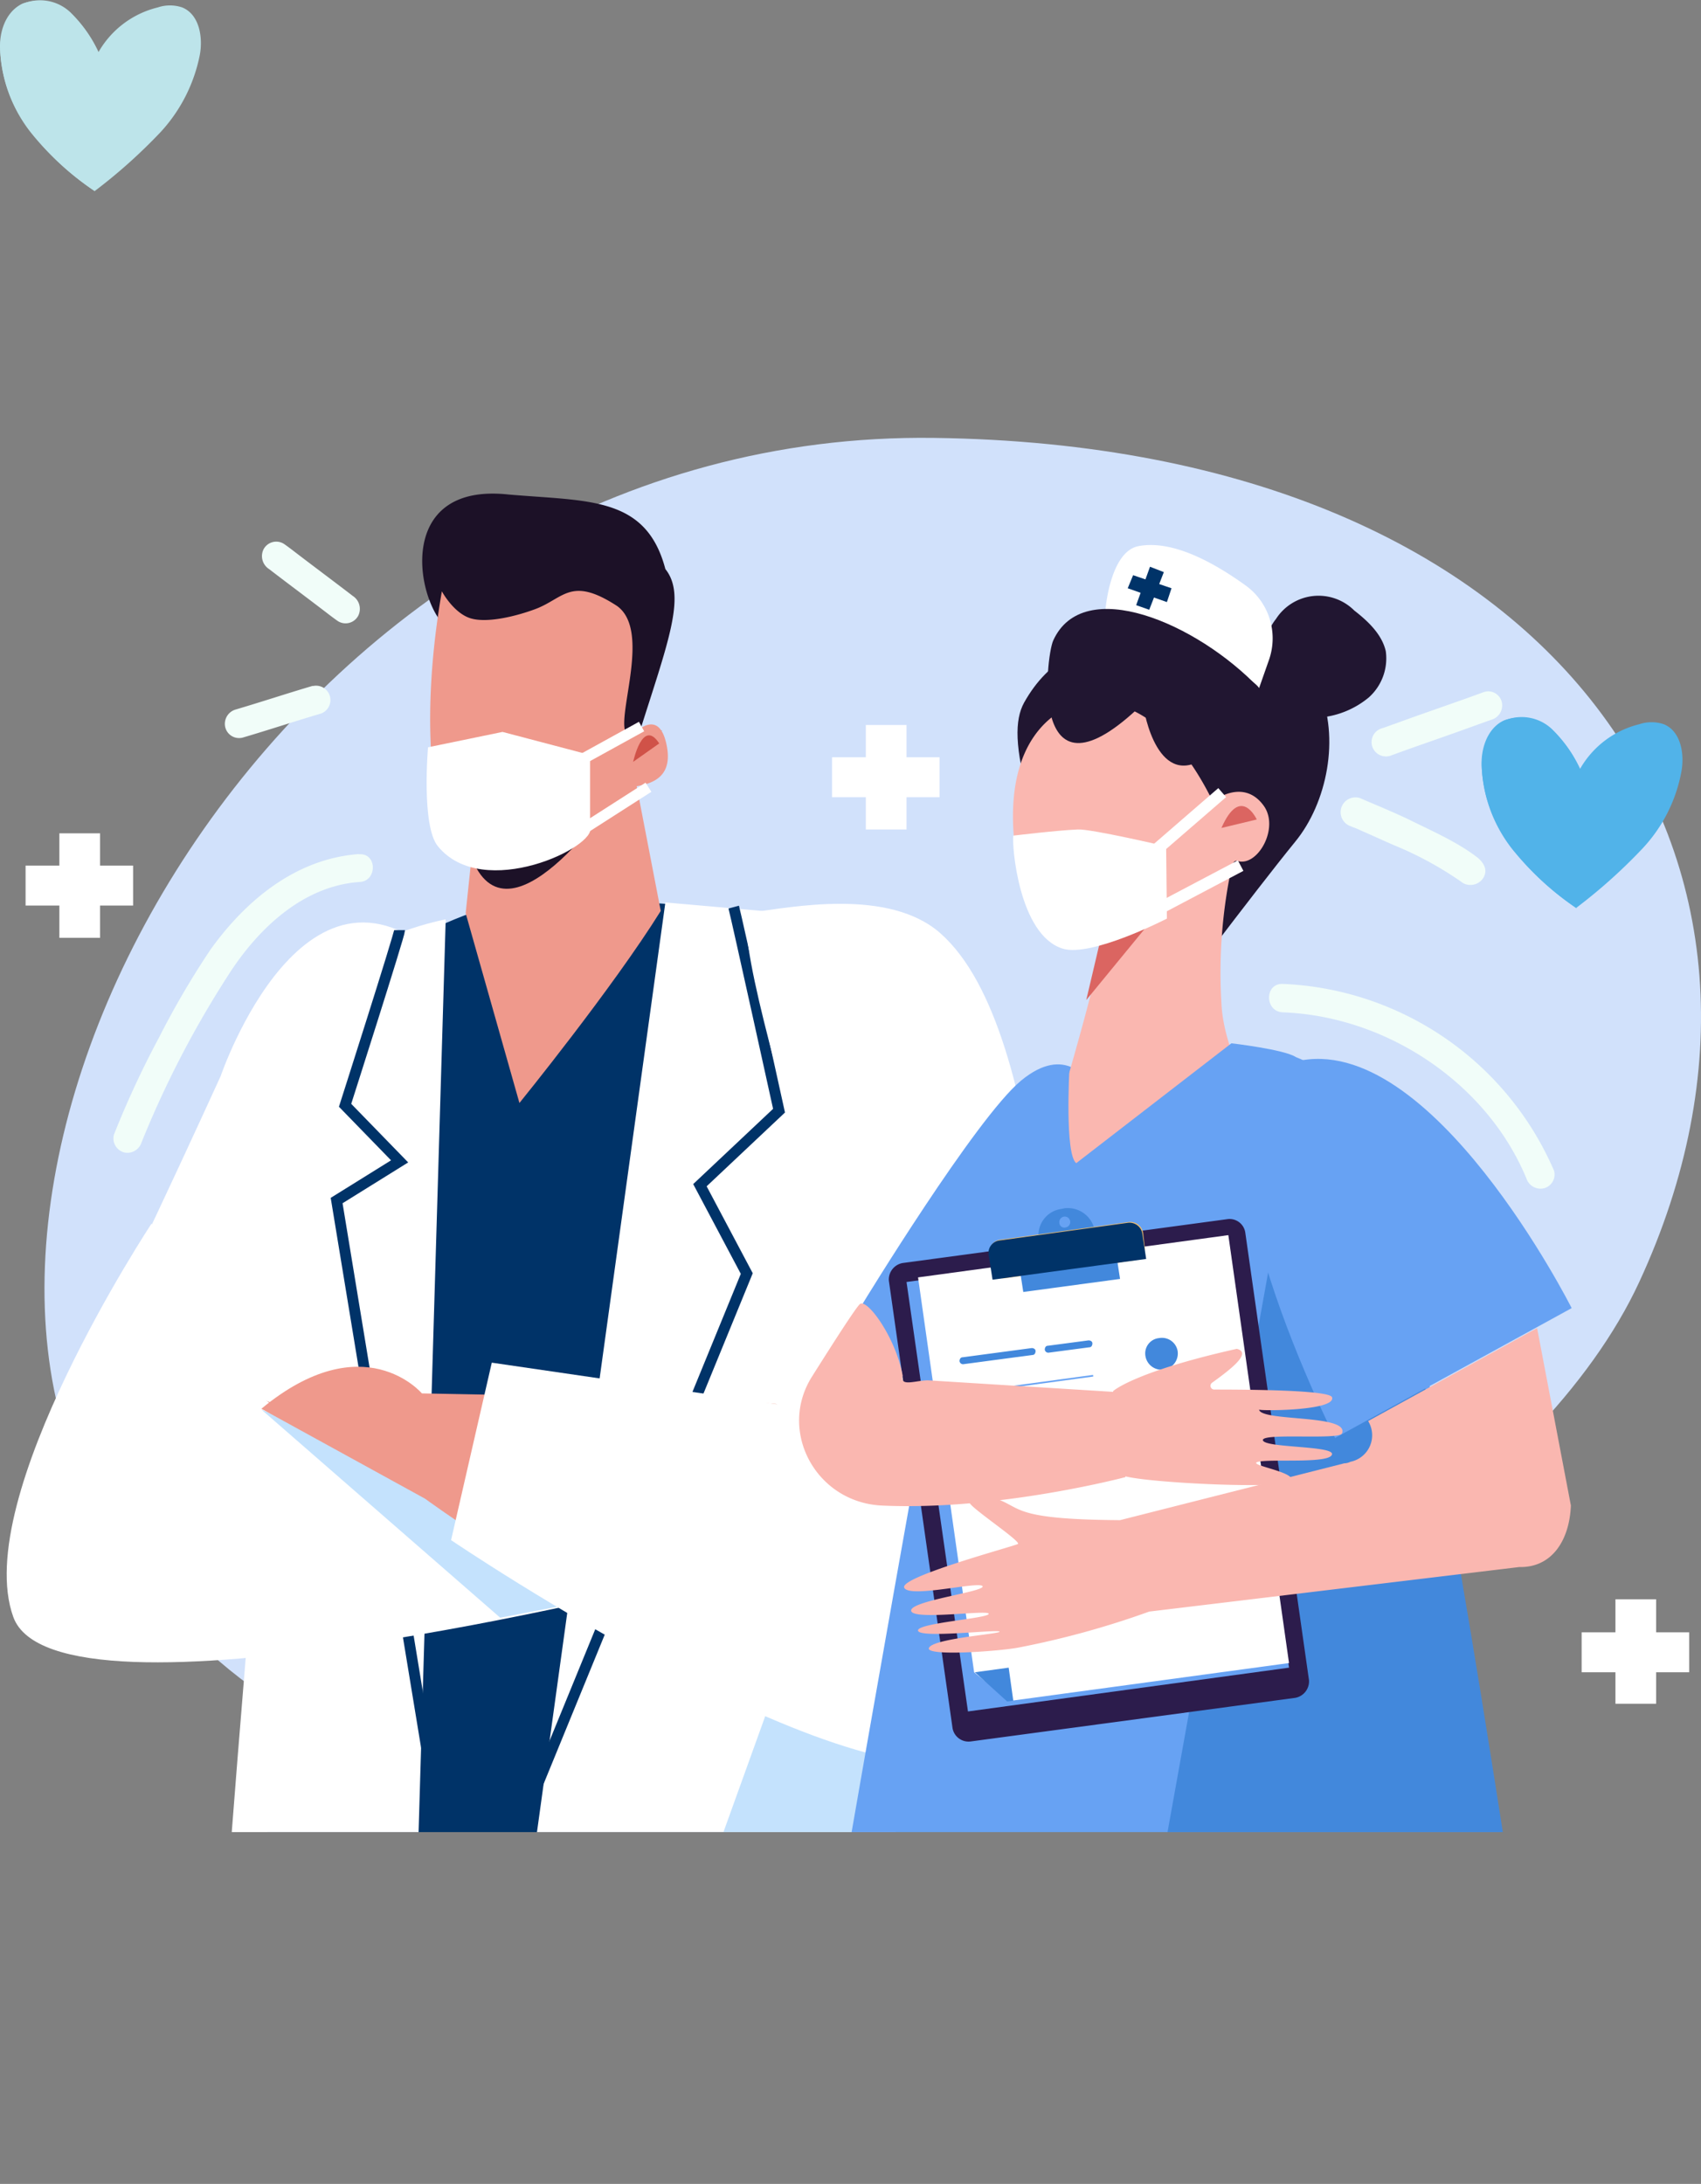 <svg xmlns="http://www.w3.org/2000/svg" xmlns:xlink="http://www.w3.org/1999/xlink" viewBox="0 0 221.47 284.27"><rect x="0" y="0" width="221.47" height="284.27" fill="#808080" stroke="none"/><defs><style>.cls-1,.cls-11,.cls-14,.cls-23,.cls-25{fill:none;}.cls-2{fill:#d1e1fb;}.cls-3{fill:#51b3e9;}.cls-4{fill:#bde4ea;}.cls-5{clip-path:url(#clip-path);}.cls-6{fill:#fff;}.cls-7{fill:#003368;}.cls-8{fill:#c4e2fd;}.cls-9{fill:#ef998c;}.cls-10{fill:#1c1127;}.cls-11{stroke:#003368;}.cls-11,.cls-14,.cls-23,.cls-25{stroke-miterlimit:10;}.cls-11,.cls-14{stroke-width:1.41px;}.cls-12{fill:#f5756c;}.cls-13{fill:#d05248;}.cls-14,.cls-25{stroke:#fff;}.cls-15{fill:#67a2f3;}.cls-16{fill:#211631;}.cls-17{fill:#fab7b0;}.cls-18{fill:#db6561;}.cls-19{fill:#4288dc;}.cls-20{fill:#f2fcf7;}.cls-21{fill:#2c1c4c;}.cls-22{fill:#f2bd6b;}.cls-23{stroke:#67a2f3;stroke-width:0.21px;}.cls-24{fill:#b089fc;}.cls-25{stroke-width:1.55px;}.cls-26{fill:#f1fdf9;}</style><clipPath id="clip-path" transform="translate(-11.37)"><rect class="cls-1" y="53.17" width="248.6" height="185.3"/></clipPath></defs><g id="Capa_2" data-name="Capa 2"><g id="Capa_1-2" data-name="Capa 1"><g id="OBJECTS"><path class="cls-2" d="M23.4,195.27c40.5,77.3,176.3,25.8,201.4-28.4S215.4,58.07,133,57C50.3,55.87-1.4,147.87,23.4,195.27Z" transform="translate(-11.37)"/><path class="cls-3" d="M216.6,118.17a69.59,69.59,0,0,0,8.6-7.7,19.89,19.89,0,0,0,5.1-10.1c.4-2.3-.1-5.2-2.3-6.1a5,5,0,0,0-3.2,0,12.23,12.23,0,0,0-7.7,5.8,17.58,17.58,0,0,0-3.7-5.2,5.75,5.75,0,0,0-6.1-1.1c-2.3,1.1-3.1,3.9-3,6.3a18.69,18.69,0,0,0,4,10.5,38.51,38.51,0,0,0,8.4,7.7" transform="translate(-11.37)"/><path class="cls-3" d="M207.2,93.77a6.19,6.19,0,0,1,6.1,1.1,16,16,0,0,1,3.6,4.9c-.1,6.1-.2,12.3-.3,18.4a35.87,35.87,0,0,1-8.3-7.7,18.42,18.42,0,0,1-4-10.5C204.1,97.57,205,94.77,207.2,93.77Z" transform="translate(-11.37)"/><path class="cls-4" d="M23.7,24.87a69.59,69.59,0,0,0,8.6-7.7,20.7,20.7,0,0,0,5.1-10.1c.4-2.3-.1-5.2-2.3-6.1a5,5,0,0,0-3.2,0,12.23,12.23,0,0,0-7.7,5.8,17.58,17.58,0,0,0-3.7-5.2A5.75,5.75,0,0,0,14.4.47c-2.3,1.1-3.1,3.9-3,6.3a18.69,18.69,0,0,0,4,10.5,37.36,37.36,0,0,0,8.3,7.6" transform="translate(-11.37)"/><path class="cls-4" d="M14.3.47a6.19,6.19,0,0,1,6.1,1.1A16,16,0,0,1,24,6.47c-.1,6.1-.2,12.3-.3,18.4a35.87,35.87,0,0,1-8.3-7.7,18.42,18.42,0,0,1-4-10.5C11.2,4.37,12,1.57,14.3.47Z" transform="translate(-11.37)"/><g class="cls-5"><path class="cls-6" d="M69.7,125.77l-12.5,61.8-34.7-11.3c1.2-.2,17.6-36.2,17.6-36.2S51.3,107.17,69.7,125.77Z" transform="translate(-11.37)"/><path class="cls-7" d="M56,126.77c23.4-12.2,20.1-9.2,40.3-9.2,11,0,40.2,12,44,22.1,3.6,9.4.9,25.6,1.4,27.2l-11.6-3.4-6.2,85.3L46,245.57s1.7-63,2-77.7C47.9,167,54.5,127.57,56,126.77Z" transform="translate(-11.37)"/><polygon class="cls-6" points="86.63 117.47 64.83 275.27 115.53 274.87 116.33 120.07 86.63 117.47"/><path class="cls-6" d="M69.4,119.67l-4.6,154.8-25.9-.4s9.8-141.4,15.2-147S69.4,119.67,69.4,119.67Z" transform="translate(-11.37)"/><polygon class="cls-8" points="118.63 170.67 80.93 275.27 115.53 274.87 118.63 170.67"/><path class="cls-9" d="M73.8,101.77,72,118.87l7,24.7s12.1-14.9,18.4-25l-3.3-17.1Z" transform="translate(-11.37)"/><path class="cls-10" d="M92.7,101.87S79,123,73.4,113c-1.6-2.9-4.4-12.7-4.4-12.7s23.8.6,24,.7" transform="translate(-11.37)"/><path class="cls-11" d="M106.9,118.07c.4,1.5,5.9,26.5,5.9,26.5l-10.3,9.7,6.1,11.5-28.8,70.3" transform="translate(-11.37)"/><path class="cls-11" d="M63.4,121.07c0,.6-7.1,22.8-7.1,22.8l7.1,7.3-8.2,5.1,13.4,81.5" transform="translate(-11.37)"/><path class="cls-9" d="M24.2,174.17s-15.4,20.2-9.8,35.6S98.3,206,98.3,206L58.7,183l-12.2-.5-10-3.6Z" transform="translate(-11.37)"/><path class="cls-6" d="M31.1,159.27s-23.6,35.7-18,51.2,85.1-4.4,85.1-4.4l-39.6-23-12.2-.5-8.4-6.2Z" transform="translate(-11.37)"/><polygon class="cls-8" points="81.73 207.37 55.43 192.77 34.03 183.47 65.13 210.57 81.73 207.37"/><path class="cls-9" d="M66.7,195.07s58.6,42.6,75,28.1c14.3-21.9,2-75.5,2-75.5l-29.1,10.1s.4,25.8-1.4,25.1-46.9-1.5-46.9-1.5-7.6-9-20.9,2Z" transform="translate(-11.37)"/><path class="cls-12" d="M100.2,215.07c11.8,1.4,26.3-1.4,32.5-12.4,3.9-6.9,4-15.6,3.5-23.3-.6-8.9-2.3-17.6-3.2-26.4a3.92,3.92,0,0,0-.5-1.3l11.2-3.9s12.3,53.6-2,75.5c-8.1,7.2-26.6.3-43.2-8.4C99.1,215,99.6,215,100.2,215.07Z" transform="translate(-11.37)"/><path class="cls-6" d="M152.5,202.67c-4.7-22-4.1-68.3-18.7-81.2-6.7-5.9-19.3-3.4-24.6-2.7-2.9.4,5.3,27.4,5.9,30.1l-2.7,33.9Z" transform="translate(-11.37)"/><path class="cls-10" d="M69.8,79.37a5.82,5.82,0,0,0,2.6,2.3c2.1.8,7.1,1.9,9.5.1s4.4-1.7,5.1-1.2l5.3,16.5-.4.2.3.6,5.4-2.8-3.2,1c3.9-12.4,6.4-18.5,3.6-22-2.5-9.5-10-8.8-20.4-9.7-13.7-1.5-12.4,11.6-9,16.3C69.1,81.77,68.9,78.77,69.8,79.37Zm24.9,16.5-1.2.6a5.89,5.89,0,0,1,2.3-1.4Z" transform="translate(-11.37)"/><path class="cls-9" d="M92.8,95.27a.66.66,0,0,0,1.1.2c1.2-1.1,3.5-2.6,4.3,1.7,1.1,5.9-5.3,4.9-5.8,5.6a20,20,0,0,1-6.7,7.3c-2.3,1.6-7.6,3.2-13.5,1.3-4.3-1.4-6.5-16-3.3-34.4,0,0,1.5,2.8,3.7,3.5s6.1-.3,8.5-1.2c3.7-1.4,4.6-4.3,10.6-.4C96.1,82,91.8,92.67,92.8,95.27Z" transform="translate(-11.37)"/><path class="cls-13" d="M97.2,96.77l-3.4,2.4C93.8,99.27,95,93.37,97.2,96.77Z" transform="translate(-11.37)"/><path class="cls-6" d="M72.8,100s7.1.2,8,.1c0,0-2.8,4-5.1,3.8S72.8,100,72.8,100Z" transform="translate(-11.37)"/><path class="cls-6" d="M88.2,107.67v-9.4l-11.4-3-9.7,2s-.9,10.3,1.3,12.9C74.3,117.37,89.2,110.17,88.2,107.67Z" transform="translate(-11.37)"/><line class="cls-14" x1="83.53" y1="94.57" x2="73.73" y2="99.97"/><line class="cls-14" x1="75.53" y1="108.17" x2="84.43" y2="102.47"/><path class="cls-6" d="M112.4,182.77l-37-5.4-5.3,23.1s54.9,37.2,70.1,27.5c7.1-4.5,11.1-25.3,10.7-29.8S112.4,182.77,112.4,182.77Z" transform="translate(-11.37)"/><path class="cls-15" d="M153.1,140.87s-2.9-5.1-8.8-.2-20.6,29-20.6,29l14.3,26.4Z" transform="translate(-11.37)"/><path class="cls-16" d="M162.6,132.17l-17.1-27.8c-2.1-7.1-2-10.7-.8-12.9,3.3-5.9,8-7.6,14.3-9.1,27.9-6.8,29.3,17.1,21,27.2C174.7,116.07,162.6,132.17,162.6,132.17Z" transform="translate(-11.37)"/><path class="cls-16" d="M178.8,91.77c-1.6-2.6-3.3-5.5-2.6-8.5a6.78,6.78,0,0,1,1.3-2.7,6.59,6.59,0,0,1,10.2-1.1c1.8,1.4,3.6,3.1,4.1,5.3a6.82,6.82,0,0,1-2.2,6,11.52,11.52,0,0,1-6.1,2.6,8.44,8.44,0,0,1-5.2-.5,4.41,4.41,0,0,1-2.8-4" transform="translate(-11.37)"/><path class="cls-17" d="M169,103.77a.52.52,0,0,0,.8.2c1.1-.7,4-2,6.1.9s-.8,8-3.4,7.2c-.6-.2-.8.8-.9,1.4a66,66,0,0,0-1.2,17.1c.2,5.2,3.4,11.2,3.4,11.2s-24.1,27.4-24.1.9c0,0,4.8-16.2,5.4-21-2.1-.4-10.4,2.1-11.7-12.4-1.2-13.3,5.6-16.7,7.7-17.5C152.9,91.07,161.7,89.37,169,103.77Z" transform="translate(-11.37)"/><polygon class="cls-18" points="143.43 121.67 149.23 120.67 141.43 130.17 143.43 121.67"/><path class="cls-15" d="M190.9,146s-4.9-6.1-10.8-8.4c-1.5-1-8.4-1.8-8.4-1.8l-20.2,15.6c-1.5-1.1-.9-12.1-.9-12.1.4,1-13.6,17.7-15.5,27.2-1.8,9-20.5,114.3-20.5,117.8l98.8-2.6C213.3,281.57,195,158.07,190.9,146Z" transform="translate(-11.37)"/><path class="cls-19" d="M179.1,151.07l-23.7,131.8,58.1-1.6s-11.8-81.2-16.6-100.7C189.6,150.57,179.3,158.57,179.1,151.07Z" transform="translate(-11.37)"/><path class="cls-18" d="M170.4,107.77c2.5-5.7,4.6-1.1,4.6-1.1Z" transform="translate(-11.37)"/><path class="cls-6" d="M149.3,111.67l6.1-.1s-1.5,2.9-3.2,2.6S149.3,111.67,149.3,111.67Z" transform="translate(-11.37)"/><path class="cls-6" d="M175.3,89.57l1.3-3.7a8.49,8.49,0,0,0-3.1-9.7c-3.9-2.8-9.3-5.9-13.8-5.1-3.8.6-4.4,8.3-4.4,8.3S174,87.27,175.3,89.57Z" transform="translate(-11.37)"/><polygon class="cls-7" points="147.93 78.77 149.63 79.37 151.53 74.47 149.73 73.77 147.93 78.77"/><polygon class="cls-7" points="151.93 78.37 152.53 76.57 147.53 74.87 146.83 76.57 151.93 78.37"/><path class="cls-16" d="M175.3,89.57c2.6,2.7-9.6-1.8-10.6-.1,2.5,0,3.8,9,3.8,9-6.3,4.6-8.2-5.6-8.3-6.9-14.9,14.5-12.7-6-11.7-8.2C152.4,74.77,167.2,81.07,175.3,89.57Z" transform="translate(-11.37)"/><path class="cls-15" d="M216,170.27l-30.8,16.9s-22.7-44.8-5.1-49S216,170.27,216,170.27Z" transform="translate(-11.37)"/><rect class="cls-20" x="147.33" y="171.67" width="12.8" height="4.9"/><path class="cls-15" d="M197.1,245.07l-23.8.2-.1,13.7a9.66,9.66,0,0,0,10.1,9.6l4.8-.2a9.73,9.73,0,0,0,9.4-9.8Z" transform="translate(-11.37)"/><path class="cls-19" d="M148.8,245.07l-23.8.2-.1,13.7a9.66,9.66,0,0,0,10.1,9.6l4.8-.2a9.73,9.73,0,0,0,9.4-9.8Z" transform="translate(-11.37)"/><path class="cls-19" d="M146.6,161.17h0l7.3-.9v-.1a3.56,3.56,0,0,0-3.9-2.9l-.5.1A3.44,3.44,0,0,0,146.6,161.17Zm2.7-2a.71.71,0,1,1,.8.6A.64.64,0,0,1,149.3,159.17Z" transform="translate(-11.37)"/><path class="cls-21" d="M137.8,226.67,180,221a2.18,2.18,0,0,0,1.8-2.3l-8.3-58.3a2.07,2.07,0,0,0-2.4-1.7l-42.2,5.7a2.18,2.18,0,0,0-1.8,2.3l8.3,58.3A2.12,2.12,0,0,0,137.8,226.67Z" transform="translate(-11.37)"/><polygon class="cls-15" points="126.03 222.77 167.83 217.07 159.93 161.17 118.03 166.87 126.03 222.77"/><path class="cls-6" d="M143.1,221.37l36.1-4.9-7.9-55.7-40.4,5.5,7.3,51.4C140,219.17,141.1,220,143.1,221.37Z" transform="translate(-11.37)"/><path class="cls-22" d="M142.3,166.37l16.7-2.3a1.62,1.62,0,0,0,1.4-1.9l-.2-1.7a1.69,1.69,0,0,0-1.9-1.4l-16.7,2.3a1.62,1.62,0,0,0-1.4,1.9l.2,1.7A1.64,1.64,0,0,0,142.3,166.37Z" transform="translate(-11.37)"/><polygon class="cls-19" points="131.93 221.37 131.33 217.07 126.93 217.67 131.13 221.47 131.93 221.37"/><polygon class="cls-19" points="133.23 168.17 145.83 166.47 145.23 162.57 132.63 164.27 133.23 168.17"/><path class="cls-7" d="M140.6,166.57l20-2.7-.5-3.3a1.69,1.69,0,0,0-1.9-1.4l-16.7,2.3a1.62,1.62,0,0,0-1.4,1.9Z" transform="translate(-11.37)"/><path class="cls-19" d="M160.5,176.47a2,2,0,0,1,1.8-2.3,2.07,2.07,0,0,1,2.4,1.7,2.12,2.12,0,0,1-4.2.6Z" transform="translate(-11.37)"/><ellipse class="cls-19" cx="152.83" cy="188.87" rx="2.1" ry="2"/><path class="cls-19" d="M147.9,176.07l5.3-.7c.3,0,.4-.3.4-.5h0c0-.3-.3-.4-.5-.4l-5.3.7c-.3,0-.4.3-.4.5h0A.46.46,0,0,0,147.9,176.07Z" transform="translate(-11.37)"/><path class="cls-19" d="M136.8,177.57l9-1.2c.3,0,.4-.3.4-.5h0c0-.3-.3-.4-.5-.4l-9,1.2c-.3,0-.4.3-.4.5h0A.46.46,0,0,0,136.8,177.57Z" transform="translate(-11.37)"/><line class="cls-23" x1="142.33" y1="179.07" x2="126.13" y2="181.27"/><line class="cls-23" x1="142.73" y1="181.87" x2="126.53" y2="184.07"/><path class="cls-6" d="M164.4,192l6.4-.9c.2,0,.3-.2.2-.3h0c0-.2-.2-.3-.3-.2l-6.4.9c-.2,0-.3.2-.2.3h0C164.1,191.87,164.3,192,164.4,192Z" transform="translate(-11.37)"/><path class="cls-24" d="M152.8,199.37l4-.5a.22.22,0,0,0,.2-.2v-.1c0-.1-.1-.2-.3-.2l-4,.5a.22.22,0,0,0-.2.2v.1C152.6,199.37,152.7,199.47,152.8,199.37Z" transform="translate(-11.37)"/><path class="cls-24" d="M153.2,201.57l4-.5a.22.22,0,0,0,.2-.2v-.1c0-.1-.1-.2-.3-.2l-4,.5a.22.22,0,0,0-.2.2v.1C152.9,201.47,153,201.57,153.2,201.57Z" transform="translate(-11.37)"/><path class="cls-6" d="M164.8,194.77l6.4-.9c.2,0,.3-.2.2-.3h0c0-.2-.2-.3-.3-.2l-6.4.9c-.2,0-.3.2-.2.3h0C164.5,194.67,164.7,194.77,164.8,194.77Z" transform="translate(-11.37)"/><path class="cls-6" d="M146.7,197.17l4-.5a.22.22,0,0,0,.2-.2v-.1c0-.1-.1-.2-.3-.2l-4,.5a.22.22,0,0,0-.2.2v.1C146.4,197.17,146.6,197.27,146.7,197.17Z" transform="translate(-11.37)"/><path class="cls-6" d="M165.2,197.47l6.4-.9c.2,0,.3-.2.2-.3h0c0-.2-.2-.3-.3-.2l-6.4.9c-.2,0-.3.2-.2.3h0C164.9,197.47,165.1,197.57,165.2,197.47Z" transform="translate(-11.37)"/><path class="cls-6" d="M165.6,200.27l6.4-.9c.2,0,.3-.2.2-.3h0c0-.2-.2-.3-.3-.2l-6.4.9c-.2,0-.3.2-.2.3h0C165.3,200.27,165.5,200.37,165.6,200.27Z" transform="translate(-11.37)"/><path class="cls-17" d="M161,209.77a113.54,113.54,0,0,1-17.1,4.7c-2.8.5-11.7,1.1-11.6.1.2-1.3,9.6-1.9,9.2-2.2s-10.3.9-10.6-.1,9.1-1.6,9.2-2.2-9.9.9-10.1-.4,9.7-2.5,9.3-3.2-9.5,1.6-10.2.2,14.3-5.4,14.8-5.7-6.3-4.8-6.3-5.4,2-.9,2-.9c5.4,1.2,1.9,3.1,17.6,3.2l29.2-7.4a1.88,1.88,0,0,0,.8-.2,3.52,3.52,0,0,0,2.3-5.3h0l22-12.1,4.4,23.1c-.2,4.7-2.6,8.1-6.7,8Z" transform="translate(-11.37)"/><path class="cls-6" d="M163.2,110.17s-9.8-2.3-11.5-2.2c-2.6.1-8.4.8-8.4.8-.2,1.2.7,12.9,6.4,14.7,3.7,1.2,13.6-3.9,13.6-3.9Z" transform="translate(-11.37)"/><line class="cls-25" x1="159.13" y1="103.17" x2="149.43" y2="111.57"/><line class="cls-25" x1="161.53" y1="112.67" x2="148.83" y2="119.37"/><path class="cls-17" d="M179.5,192.77c.7-1.2-6-2.1-4.3-2.5s9.5.3,9.6-1c.1-1.1-8.8-.8-9-1.8s10,0,10.3-.9c1-2.5-10.6-1.5-10.8-3.1-.2.2,10.1.2,9.5-1.6-.3-.8-8-1-15.3-1a.49.49,0,0,1-.3-.9c2.5-1.8,5.2-3.9,3.2-4.4-13.4,3-16.1,5.5-16.1,5.5v.1l-24.1-1.5c-1.6,0-3.7.9-3.3-.6-.9-5-4.7-10.2-5.6-9.3-.6.6-3.3,4.8-6.2,9.4-4.5,7.1.5,16.4,9.1,16.8,15.1.7,31.7-3.7,31.7-3.7v-.1C161.5,193.07,178.8,193.87,179.5,192.77Z" transform="translate(-11.37)"/></g><path class="cls-26" d="M204.6,90.07c-3.8,1.4-7.7,2.7-11.5,4.1-.6.2-1.1.4-1.7.6a1.87,1.87,0,1,0,1,3.6c3.8-1.4,7.7-2.7,11.5-4.1.6-.2,1.1-.4,1.7-.6a1.94,1.94,0,0,0,1.3-2.3,1.82,1.82,0,0,0-2.3-1.3Z" transform="translate(-11.37)"/><path class="cls-26" d="M187.3,107.57c.3.1.6.3,0,0,.5.2,1,.4,1.4.6,1.4.6,2.9,1.3,4.3,1.9a45.54,45.54,0,0,1,8.9,4.9,2,2,0,0,0,2.6-.7c.6-1,.1-1.9-.7-2.6-2.7-2.1-6-3.5-9-5-2.1-1-4.3-1.9-6.4-2.8a1.93,1.93,0,0,0-1.1,3.7Z" transform="translate(-11.37)"/><path class="cls-26" d="M57.3,77.57c-2.6-2-5.3-4-7.9-6-.4-.3-.8-.6-1.1-.8a1.87,1.87,0,0,0-2.6.7,2,2,0,0,0,.7,2.6c2.6,2,5.3,4,7.9,6,.4.3.8.6,1.1.8a1.87,1.87,0,0,0,2.6-.7,2,2,0,0,0-.7-2.6Z" transform="translate(-11.37)"/><path class="cls-26" d="M52.1,89.27c-3.4,1-6.7,2.1-10.1,3.1a1.94,1.94,0,0,0-1.3,2.3A1.85,1.85,0,0,0,43,96c3.4-1,6.7-2.1,10.1-3.1a1.87,1.87,0,0,0-1-3.6Z" transform="translate(-11.37)"/><path class="cls-26" d="M178.4,131.77c13.4.5,26.5,9.1,31.7,21.6a1.94,1.94,0,0,0,2.3,1.3,1.85,1.85,0,0,0,1.3-2.3,40.3,40.3,0,0,0-35.3-24.3c-2.4-.1-2.4,3.6,0,3.7Z" transform="translate(-11.37)"/><path class="cls-26" d="M58.1,111.17c-8.2.6-14.7,6-19.3,12.4A109.57,109.57,0,0,0,32.1,135a121.66,121.66,0,0,0-5.9,12.7,1.9,1.9,0,0,0,1.3,2.3,1.94,1.94,0,0,0,2.3-1.3,129,129,0,0,1,11.7-22.4c3.8-5.7,9.5-11,16.7-11.5,2.3-.1,2.3-3.8-.1-3.6Z" transform="translate(-11.37)"/><rect class="cls-6" x="7.73" y="108.47" width="5.3" height="13.6"/><rect class="cls-6" x="3.33" y="112.67" width="14" height="5.2"/><rect class="cls-6" x="112.73" y="94.37" width="5.3" height="13.6"/><rect class="cls-6" x="108.33" y="98.57" width="14" height="5.2"/><rect class="cls-6" x="210.33" y="208.17" width="5.3" height="13.6"/><rect class="cls-6" x="205.93" y="212.47" width="14" height="5.2"/></g></g></g></svg>